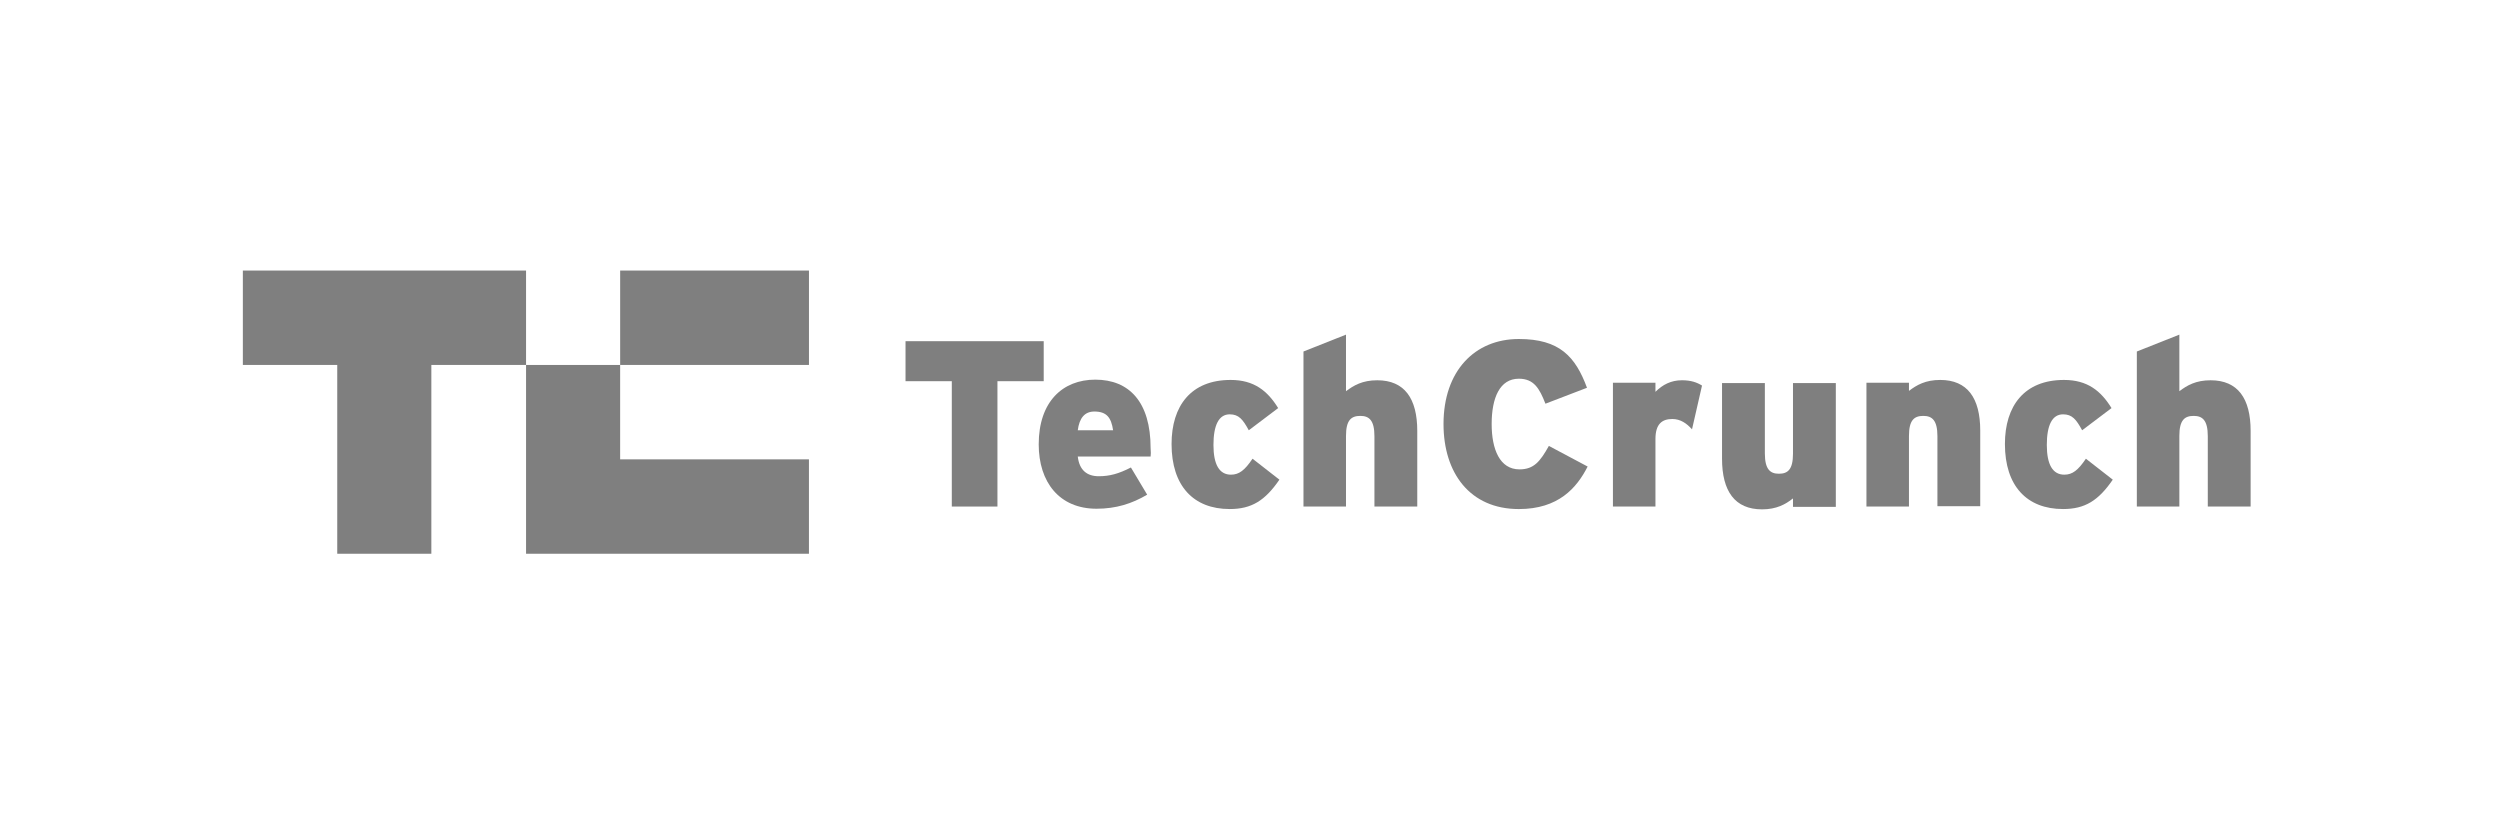 <svg xmlns="http://www.w3.org/2000/svg" fill="none" viewBox="0 0 128 42" height="42" width="128">
<path fill-opacity="0.5" fill="black" d="M51.069 19.517V25.935H48.732V19.517H46.363V17.469H53.438V19.517H51.069Z"></path>
<path fill-opacity="0.5" fill="black" d="M58.911 23.375H55.182C55.262 24.079 55.662 24.383 56.255 24.383C56.815 24.383 57.279 24.255 57.903 23.935L58.735 25.327C57.951 25.791 57.135 26.047 56.143 26.047C54.238 26.047 53.182 24.687 53.182 22.75C53.182 20.558 54.414 19.438 56.078 19.438C57.823 19.438 58.911 20.59 58.911 22.943C58.927 23.135 58.927 23.279 58.911 23.375ZM56.031 21.07C55.534 21.07 55.262 21.406 55.182 22.03H56.991C56.895 21.39 56.671 21.07 56.031 21.07Z"></path>
<path fill-opacity="0.5" fill="black" d="M62.961 26.063C61.105 26.063 59.984 24.879 59.984 22.734C59.984 20.782 60.977 19.453 63.009 19.453C64.21 19.453 64.898 20.013 65.442 20.894L63.938 22.03C63.633 21.47 63.425 21.214 62.961 21.214C62.401 21.214 62.129 21.774 62.129 22.782C62.129 23.791 62.433 24.303 63.025 24.303C63.441 24.303 63.73 24.079 64.13 23.486L65.506 24.559C64.77 25.631 64.082 26.063 62.961 26.063Z"></path>
<path fill-opacity="0.5" fill="black" d="M70.371 25.936V22.334C70.371 21.518 70.099 21.294 69.651 21.294C69.187 21.294 68.915 21.502 68.915 22.318V25.936H66.738V17.997L68.915 17.133V20.03C69.315 19.726 69.763 19.47 70.516 19.47C71.908 19.47 72.564 20.398 72.564 22.062V25.936H70.371Z"></path>
<path fill-opacity="0.5" fill="black" d="M77.765 26.064C75.253 26.064 73.908 24.207 73.908 21.711C73.908 18.99 75.509 17.357 77.765 17.357C79.846 17.357 80.662 18.254 81.254 19.854L79.126 20.67C78.822 19.886 78.534 19.39 77.765 19.39C76.789 19.39 76.373 20.366 76.373 21.711C76.373 23.007 76.789 24.032 77.797 24.032C78.534 24.032 78.854 23.631 79.302 22.831L81.287 23.887C80.726 24.992 79.782 26.064 77.765 26.064Z"></path>
<path fill-opacity="0.5" fill="black" d="M86.631 21.982C86.359 21.677 86.039 21.453 85.623 21.453C85.095 21.453 84.759 21.709 84.759 22.478V25.935H82.582V19.597H84.759V20.061C85.127 19.693 85.559 19.469 86.119 19.469C86.583 19.469 86.887 19.581 87.143 19.741L86.631 21.982Z"></path>
<path fill-opacity="0.5" fill="black" d="M91.801 25.935V25.519C91.417 25.823 90.953 26.079 90.217 26.079C88.824 26.079 88.168 25.151 88.168 23.486V19.613H90.361V23.214C90.361 24.031 90.633 24.255 91.081 24.255C91.529 24.255 91.801 24.047 91.801 23.23V19.613H93.994V25.951H91.801V25.935Z"></path>
<path fill-opacity="0.5" fill="black" d="M99.196 25.935V22.334C99.196 21.518 98.924 21.294 98.475 21.294C98.011 21.294 97.739 21.502 97.739 22.318V25.935H95.562V19.597H97.739V20.013C98.139 19.709 98.587 19.453 99.34 19.453C100.732 19.453 101.388 20.381 101.388 22.046V25.919H99.196V25.935Z"></path>
<path fill-opacity="0.5" fill="black" d="M105.629 26.063C103.773 26.063 102.652 24.879 102.652 22.734C102.652 20.782 103.645 19.453 105.677 19.453C106.878 19.453 107.566 20.013 108.11 20.894L106.606 22.03C106.301 21.47 106.093 21.214 105.629 21.214C105.069 21.214 104.797 21.774 104.797 22.782C104.797 23.791 105.101 24.303 105.693 24.303C106.109 24.303 106.397 24.079 106.798 23.486L108.174 24.559C107.438 25.631 106.75 26.063 105.629 26.063Z"></path>
<path fill-opacity="0.5" fill="black" d="M113.039 25.936V22.334C113.039 21.518 112.767 21.294 112.319 21.294C111.855 21.294 111.583 21.502 111.583 22.318V25.936H109.406V17.997L111.583 17.133V20.03C111.983 19.726 112.431 19.47 113.183 19.47C114.576 19.47 115.232 20.398 115.232 22.062V25.936H113.039Z"></path>
<path fill-opacity="0.5" fill="black" d="M12.434 13.852V18.685H17.267V28.352H22.085V18.685H26.934V13.852H12.434Z"></path>
<path fill-opacity="0.5" fill="black" d="M31.751 23.519V18.686H26.934V28.352H41.418V23.519H31.751Z"></path>
<path fill-opacity="0.5" fill="black" d="M41.419 13.852H31.752V18.685H41.419V13.852Z"></path>
</svg>
